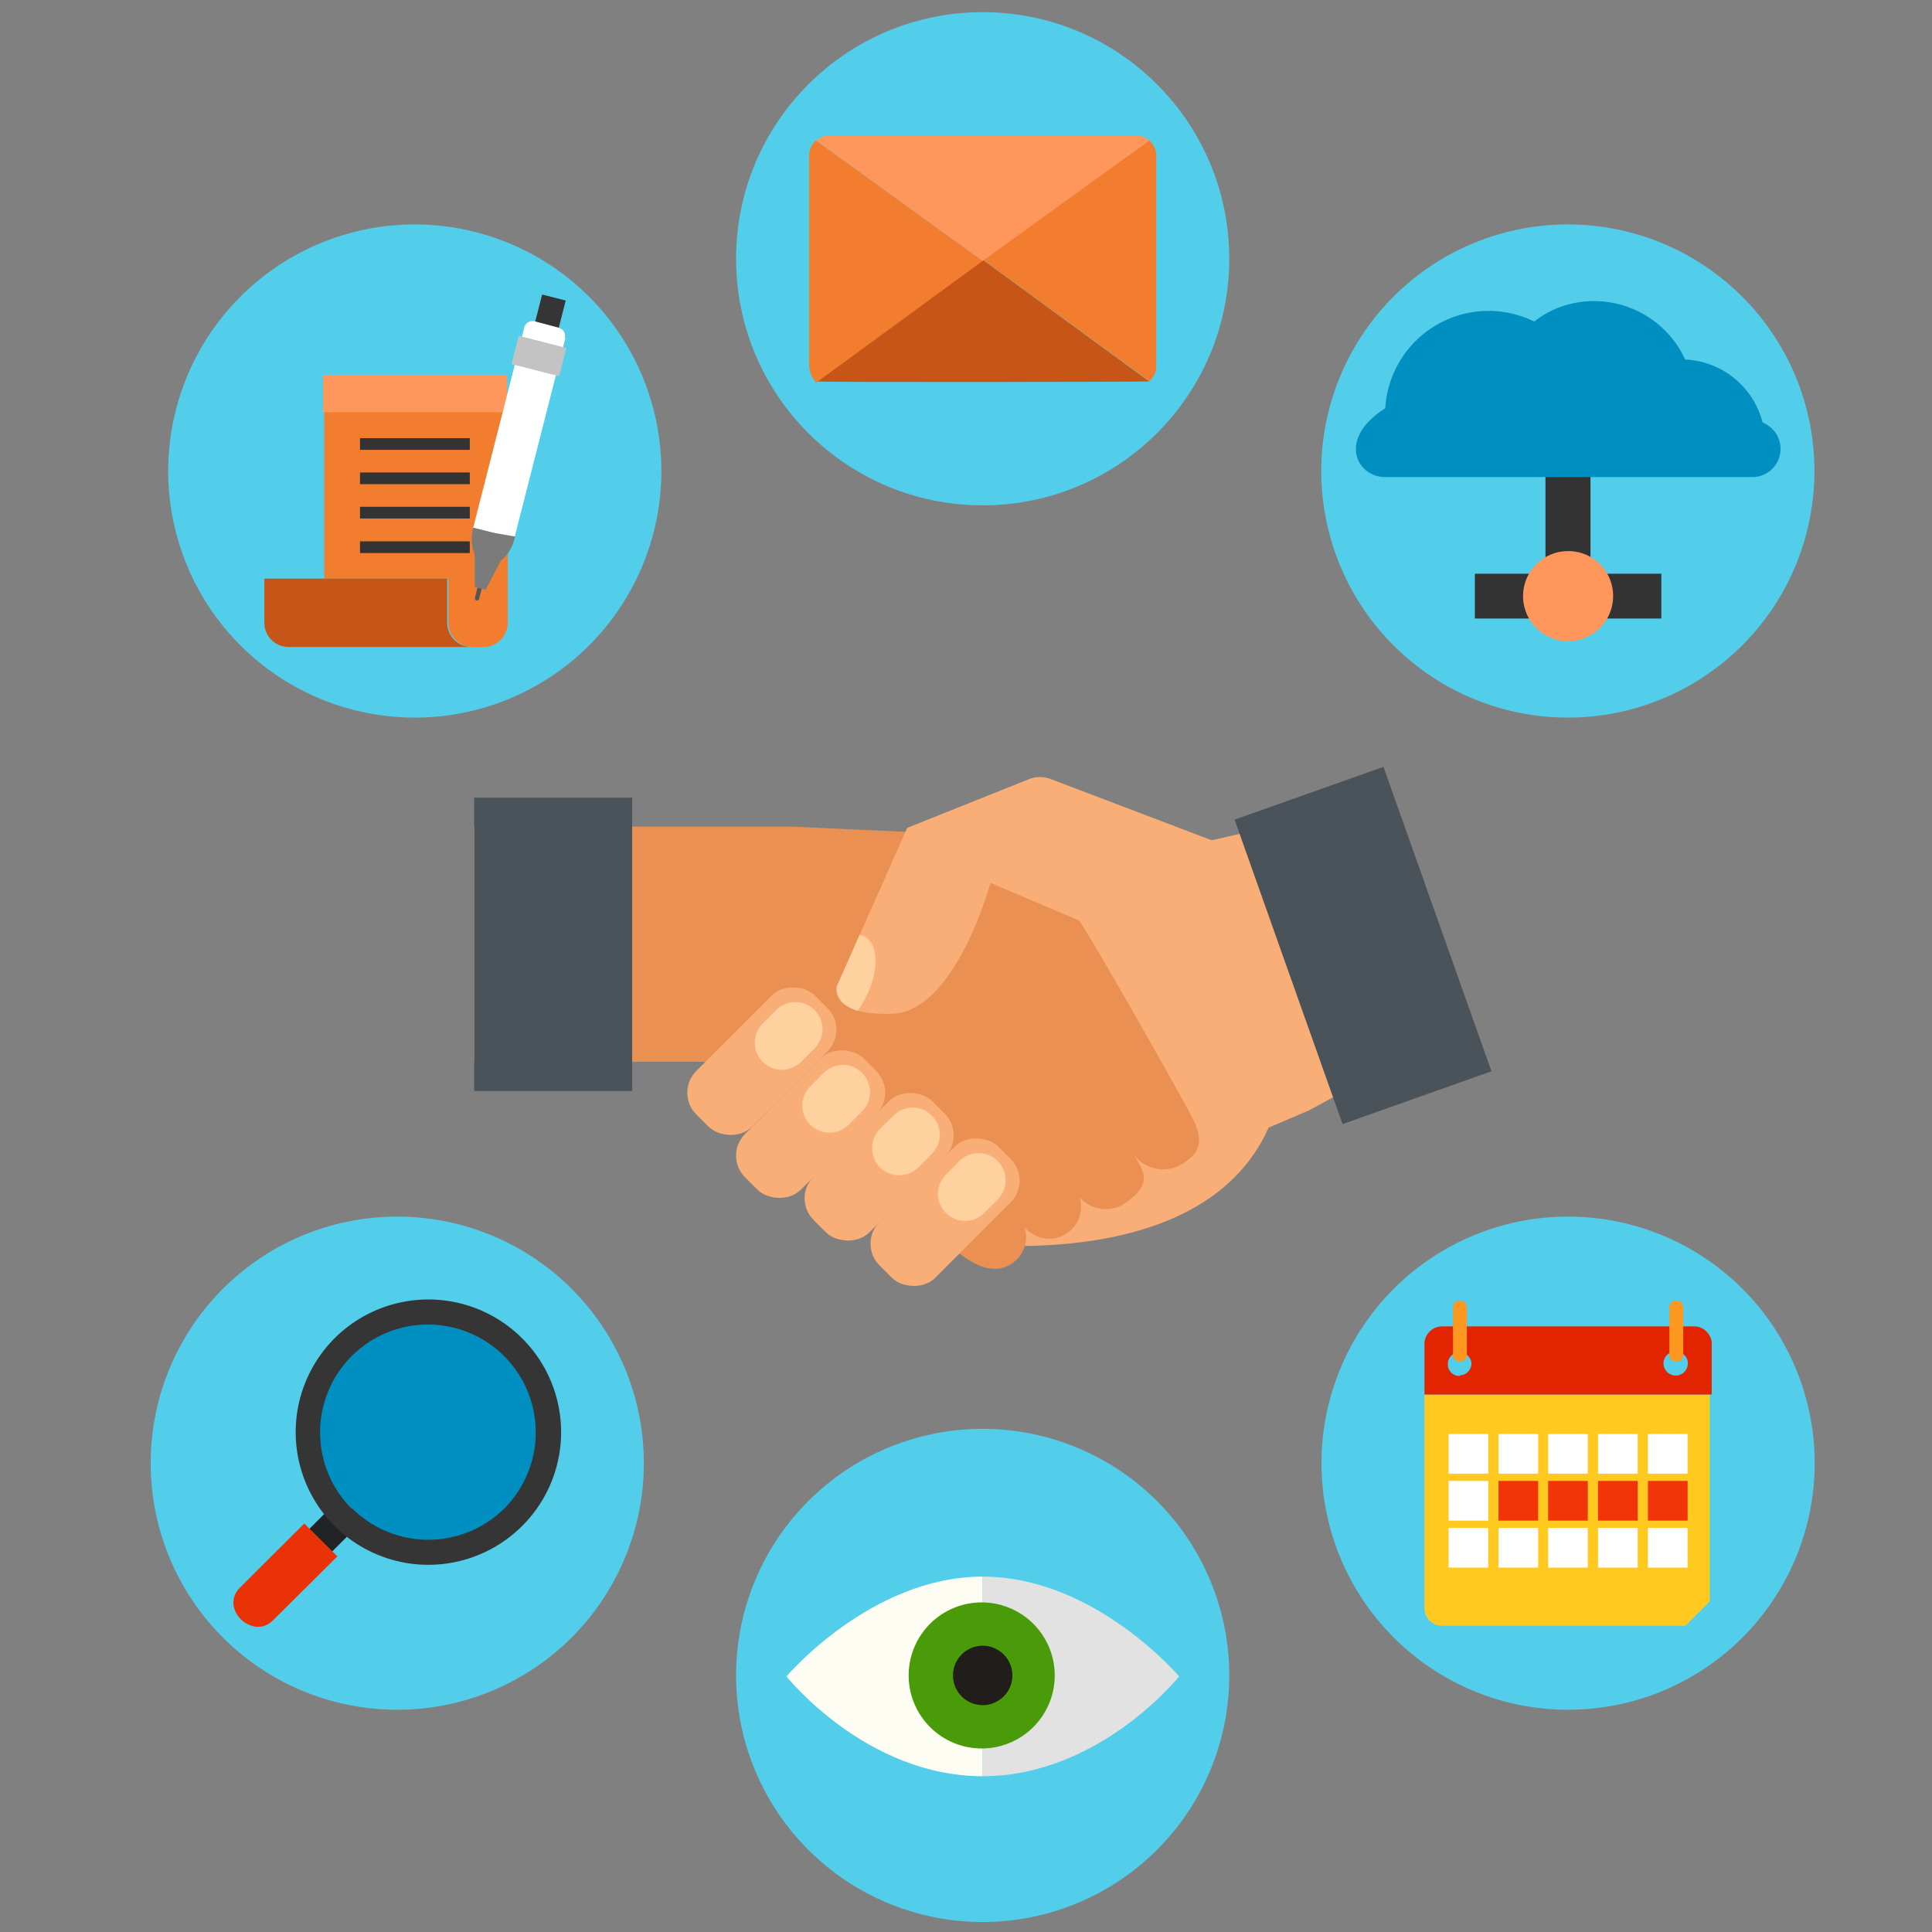 <svg xmlns="http://www.w3.org/2000/svg" width="2.8cm" height="2.8cm" viewBox="0 0 79.37 79.37"><rect x="0" y="0" width="79.37" height="79.37" fill="#808080" stroke="none"/><g id="Layer_2" data-name="Layer 2"><rect width="79.37" height="79.37" style="fill:#fff;opacity:0"/></g><g id="Layer_1" data-name="Layer 1"><path d="M50.64,69.06A10.13,10.13,0,1,1,40.51,58.93,10.13,10.13,0,0,1,50.64,69.06Z" transform="translate(-0.14 -0.23)" style="fill:#53ceea"/><path d="M40.51,65c-4.59,0-8.06,4.1-8.06,4.1s3.26,4.1,8.06,4.1Z" transform="translate(-0.14 -0.23)" style="fill:#fefdf4"/><path d="M40.51,65c4.6,0,8.07,4.1,8.07,4.1s-3.27,4.1-8.07,4.1Z" transform="translate(-0.14 -0.23)" style="fill:#e2e2e2"/><path d="M43.47,69.06a3,3,0,1,1-3-3A3,3,0,0,1,43.47,69.06Z" transform="translate(-0.14 -0.23)" style="fill:#4a9b0a"/><path d="M41.73,69.06a1.22,1.22,0,1,1-1.22-1.22A1.22,1.22,0,0,1,41.73,69.06Z" transform="translate(-0.14 -0.23)" style="fill:#211d1a"/><circle cx="40.37" cy="10.63" r="10.13" style="fill:#53ceea"/><path d="M47.35,15.9s-6.84-5-6.84-5l-6.84,5C33.73,15.94,47.33,15.92,47.35,15.9Z" transform="translate(-0.14 -0.23)" style="fill:#c65517"/><path d="M47.36,15.89l-6.85-5L47.36,6a.82.82,0,0,1,.28.62v8.66A.82.82,0,0,1,47.36,15.89Z" transform="translate(-0.14 -0.23)" style="fill:#f27d2f"/><path d="M33.38,15.27V6.61A.82.82,0,0,1,33.66,6l6.85,4.95-6.84,5A1.15,1.15,0,0,1,33.38,15.27Z" transform="translate(-0.14 -0.23)" style="fill:#f27d2f"/><path d="M33.67,6a.78.78,0,0,1,.54-.2h12.6a.83.83,0,0,1,.55.2l-6.85,4.95Z" transform="translate(-0.14 -0.23)" style="fill:#ff965c"/><path d="M39,51.22s10.43,1.66,13.25-4.65l-8.48-9.86Z" transform="translate(-0.14 -0.23)" style="fill:#f8ae76"/><rect x="19.47" y="33.96" width="13.04" height="9.66" style="fill:#ea9053"/><path d="M36.35,41.15a3.81,3.81,0,0,1-.88,1.23.85.85,0,0,1-.39-.76l1.32-3A2.4,2.4,0,0,1,36.35,41.15Z" transform="translate(-0.14 -0.23)" style="fill:#ffd19f"/><rect x="19.48" y="32.77" width="6.49" height="12.05" style="fill:#495359"/><path d="M49.12,46.14c-.19-.39-3.55-6.39-4.64-8.09l-4.12-3.51-7.71-.35-4.83,8L35.91,50,38,50.3s0,0,0,0l1.47,1.35c.84.69,1.57.9,2.19.52a1.31,1.31,0,0,0,.57-1.53,1.31,1.31,0,0,0,2.26-1.23,1.42,1.42,0,0,0,2,.15c1-.72.62-1.23.24-1.88a1.5,1.5,0,0,0,2.13.26C49.65,47.43,49.43,46.75,49.12,46.14Z" transform="translate(-0.14 -0.23)" style="fill:#ea9053"/><path d="M56.27,44.57l-2.36,1.28-1.69.72-5.8-5.78-1.94-2.74L40.83,36.5s-1.41,5.19-3.95,5.37c-1.06.07-2.5-.13-2.37-1.1l2.9-6.53,5-2a1.24,1.24,0,0,1,.91,0l6.6,2.51,3-.69Z" transform="translate(-0.14 -0.23)" style="fill:#f8ae76"/><rect x="27.99" y="42.2" width="6.9" height="3.24" rx="1.26" transform="translate(-21.92 34.85) rotate(-45.01)" style="fill:#f8ae76"/><path d="M33.05,43.85a1.11,1.11,0,0,1-1.58,0h0a1.12,1.12,0,0,1,0-1.57l.56-.56a1.12,1.12,0,0,1,1.57,0h0a1.11,1.11,0,0,1,0,1.58Z" transform="translate(-0.14 -0.23)" style="fill:#ffd19f"/><rect x="29.99" y="44.79" width="6.9" height="3.24" rx="1.26" transform="translate(-23.16 37.01) rotate(-45)" style="fill:#f8ae76"/><path d="M35,46.44a1.12,1.12,0,0,1-1.57,0h0a1.11,1.11,0,0,1,0-1.58l.55-.55a1.11,1.11,0,0,1,1.58,0h0a1.12,1.12,0,0,1,0,1.57Z" transform="translate(-0.14 -0.23)" style="fill:#ffd19f"/><rect x="32.81" y="46.54" width="6.9" height="3.24" rx="1.26" transform="translate(-23.58 39.54) rotate(-45.02)" style="fill:#f8ae76"/><path d="M37.87,48.19a1.13,1.13,0,0,1-1.58,0h0a1.13,1.13,0,0,1,0-1.58l.56-.55a1.1,1.1,0,0,1,1.57,0h0a1.1,1.1,0,0,1,0,1.57Z" transform="translate(-0.14 -0.23)" style="fill:#ffd19f"/><rect x="35.52" y="48.41" width="6.9" height="3.24" rx="1.26" transform="translate(-24.11 42) rotate(-45.02)" style="fill:#f8ae76"/><path d="M40.57,50.06a1.1,1.1,0,0,1-1.57,0h0a1.1,1.1,0,0,1,0-1.57l.55-.56a1.11,1.11,0,0,1,1.58,0h0a1.13,1.13,0,0,1,0,1.58Z" transform="translate(-0.14 -0.23)" style="fill:#ffd19f"/><path d="M35.61,41.39c-.07.13-.15.25-.23.37a1.72,1.72,0,0,1-.49-.24.84.84,0,0,1-.38-.75l.94-2.13a.81.81,0,0,1,.22.07C36.28,39.06,36.25,40.26,35.61,41.39Z" transform="translate(-0.14 -0.23)" style="fill:#ffd19f"/><rect x="52.89" y="32.43" width="6.49" height="13.27" transform="translate(-9.97 20.79) rotate(-19.53)" style="fill:#495359"/><path d="M74.68,19.57A10.13,10.13,0,1,1,64.56,9.45,10.13,10.13,0,0,1,74.68,19.57Z" transform="translate(-0.14 -0.23)" style="fill:#53ceea"/><polygon points="65.34 23.57 65.34 16.83 63.49 16.83 63.49 23.57 60.59 23.57 60.59 25.41 68.25 25.41 68.25 23.57 65.34 23.57" style="fill:#333"/><path d="M66.41,24.72a1.85,1.85,0,1,1-1.85-1.85A1.84,1.84,0,0,1,66.41,24.72Z" transform="translate(-0.14 -0.23)" style="fill:#ff965c"/><path d="M72.55,17.59A3.44,3.44,0,0,0,69.37,15a4.12,4.12,0,0,0-4.81-2.26,3.8,3.8,0,0,0-1.39.7A4.25,4.25,0,0,0,57.05,17c-2,1.27-1.17,2.83,0,2.83H72.1A1.16,1.16,0,0,0,72.55,17.59Z" transform="translate(-0.14 -0.23)" style="fill:#008fc1"/><path d="M27.31,19.57A10.13,10.13,0,1,1,17.18,9.45,10.14,10.14,0,0,1,27.31,19.57Z" transform="translate(-0.14 -0.23)" style="fill:#53ceea"/><path d="M21,17.16v8.65a1,1,0,0,1-1,1h-.44a1,1,0,0,1-1-1V24h-5.1V17.16Z" transform="translate(-0.14 -0.23)" style="fill:#f27d2f"/><polygon points="13.27 26.59 13.27 26.59 19.38 26.59 19.37 26.59 13.27 26.59" style="fill:#afeff2"/><path d="M18.51,25.81V24H11v1.81a1,1,0,0,0,1,1h7.56A1,1,0,0,1,18.51,25.81Z" transform="translate(-0.14 -0.23)" style="fill:#c65517"/><rect x="14.79" y="18" width="4.51" height="0.48" style="fill:#333"/><rect x="14.79" y="19.41" width="4.51" height="0.48" style="fill:#333"/><rect x="14.79" y="20.82" width="4.51" height="0.48" style="fill:#333"/><rect x="14.79" y="22.24" width="4.51" height="0.48" style="fill:#333"/><rect x="13.27" y="15.4" width="7.56" height="1.53" style="fill:#ff965c"/><path d="M19.76,24.36l-.11.43a.09.09,0,0,0,.07.11.09.09,0,0,0,.1-.06l.11-.43Z" transform="translate(-0.14 -0.23)" style="fill:#565557"/><rect x="22.18" y="12.51" width="1.15" height="1" transform="translate(4.38 31.61) rotate(-75.68)" style="fill:#353535"/><path d="M23.37,14.11l-2.1,8.23-1.69-.43,2.1-8.23a.35.35,0,0,1,.42-.25l1,.27a.33.33,0,0,1,.24.41Z" transform="translate(-0.14 -0.23)" style="fill:#fff"/><rect x="21.68" y="13.84" width="1.2" height="2.02" transform="translate(2.24 32.54) rotate(-75.68)" style="fill:#c4c3c3"/><path d="M20.43,22.12l-.85-.21A1.74,1.74,0,0,0,19.64,23h0l0,1.34.45.12.62-1.19h0a1.74,1.74,0,0,0,.59-1Z" transform="translate(-0.14 -0.23)" style="fill:#7b7b7b"/><path d="M74.69,60.34A10.13,10.13,0,1,1,64.56,50.21,10.13,10.13,0,0,1,74.69,60.34Z" transform="translate(-0.14 -0.23)" style="fill:#53ceea"/><path d="M58.66,57.52V66.3a.72.72,0,0,0,.72.72h10l1-1V57.52Z" transform="translate(-0.14 -0.23)" style="fill:#ffc91f"/><path d="M70.46,57.52V55.39a.73.73,0,0,0-.72-.67H59.38a.73.73,0,0,0-.72.67v2.13ZM69,55.76a.48.48,0,0,1,.48.48.49.49,0,1,1-1,0A.48.48,0,0,1,69,55.76Zm-8.9,1a.48.48,0,0,1-.48-.49.47.47,0,0,1,.48-.48.48.48,0,0,1,.49.48A.49.49,0,0,1,60.11,56.73Z" transform="translate(-0.14 -0.23)" style="fill:#e22500"/><rect x="59.51" y="58.91" width="1.63" height="1.63" style="fill:#fff"/><rect x="61.56" y="58.91" width="1.63" height="1.63" style="fill:#fff"/><rect x="63.6" y="58.91" width="1.63" height="1.63" style="fill:#fff"/><rect x="65.65" y="58.91" width="1.63" height="1.63" style="fill:#fff"/><rect x="67.7" y="58.91" width="1.63" height="1.63" style="fill:#fff"/><rect x="59.51" y="60.84" width="1.63" height="1.63" style="fill:#fff"/><rect x="61.56" y="60.84" width="1.63" height="1.63" style="fill:#f23509"/><rect x="63.6" y="60.84" width="1.63" height="1.63" style="fill:#f23509"/><rect x="65.65" y="60.84" width="1.63" height="1.63" style="fill:#f23509"/><rect x="67.7" y="60.84" width="1.63" height="1.63" style="fill:#f23509"/><rect x="59.51" y="62.77" width="1.63" height="1.63" style="fill:#fff"/><rect x="61.56" y="62.77" width="1.63" height="1.63" style="fill:#fff"/><rect x="63.6" y="62.77" width="1.63" height="1.63" style="fill:#fff"/><rect x="65.65" y="62.77" width="1.63" height="1.63" style="fill:#fff"/><rect x="67.7" y="62.77" width="1.63" height="1.63" style="fill:#fff"/><path d="M59.83,53.94v2a.29.29,0,0,0,.57,0v-2A.28.28,0,0,0,59.83,53.94Z" transform="translate(-0.14 -0.23)" style="fill:#fc971f"/><path d="M69.29,53.94v2a.29.29,0,0,1-.57,0v-2A.28.28,0,1,1,69.29,53.94Z" transform="translate(-0.14 -0.23)" style="fill:#fc971f"/><path d="M26.59,60.34A10.13,10.13,0,1,1,16.46,50.21,10.13,10.13,0,0,1,26.59,60.34Z" transform="translate(-0.14 -0.23)" style="fill:#53ceea"/><path d="M21.29,62.62a5,5,0,1,1,0-7.11A5,5,0,0,1,21.29,62.62Z" transform="translate(-0.14 -0.23)" style="fill:#008fc1"/><rect x="13.15" y="62.45" width="1.1" height="1.32" transform="translate(-40.75 27.95) rotate(-45)" style="fill:#222324"/><path d="M12.64,62.82,10,65.45c-.86.86.52,2.18,1.35,1.35L14,64.17Z" transform="translate(-0.14 -0.23)" style="fill:#ea3207"/><path d="M21.59,55.21a5.45,5.45,0,1,0,0,7.71A5.44,5.44,0,0,0,21.59,55.21Zm-7,7a4.43,4.43,0,1,1,6.26,0A4.44,4.44,0,0,1,14.61,62.2Z" transform="translate(-0.14 -0.23)" style="fill:#353535"/></g></svg>